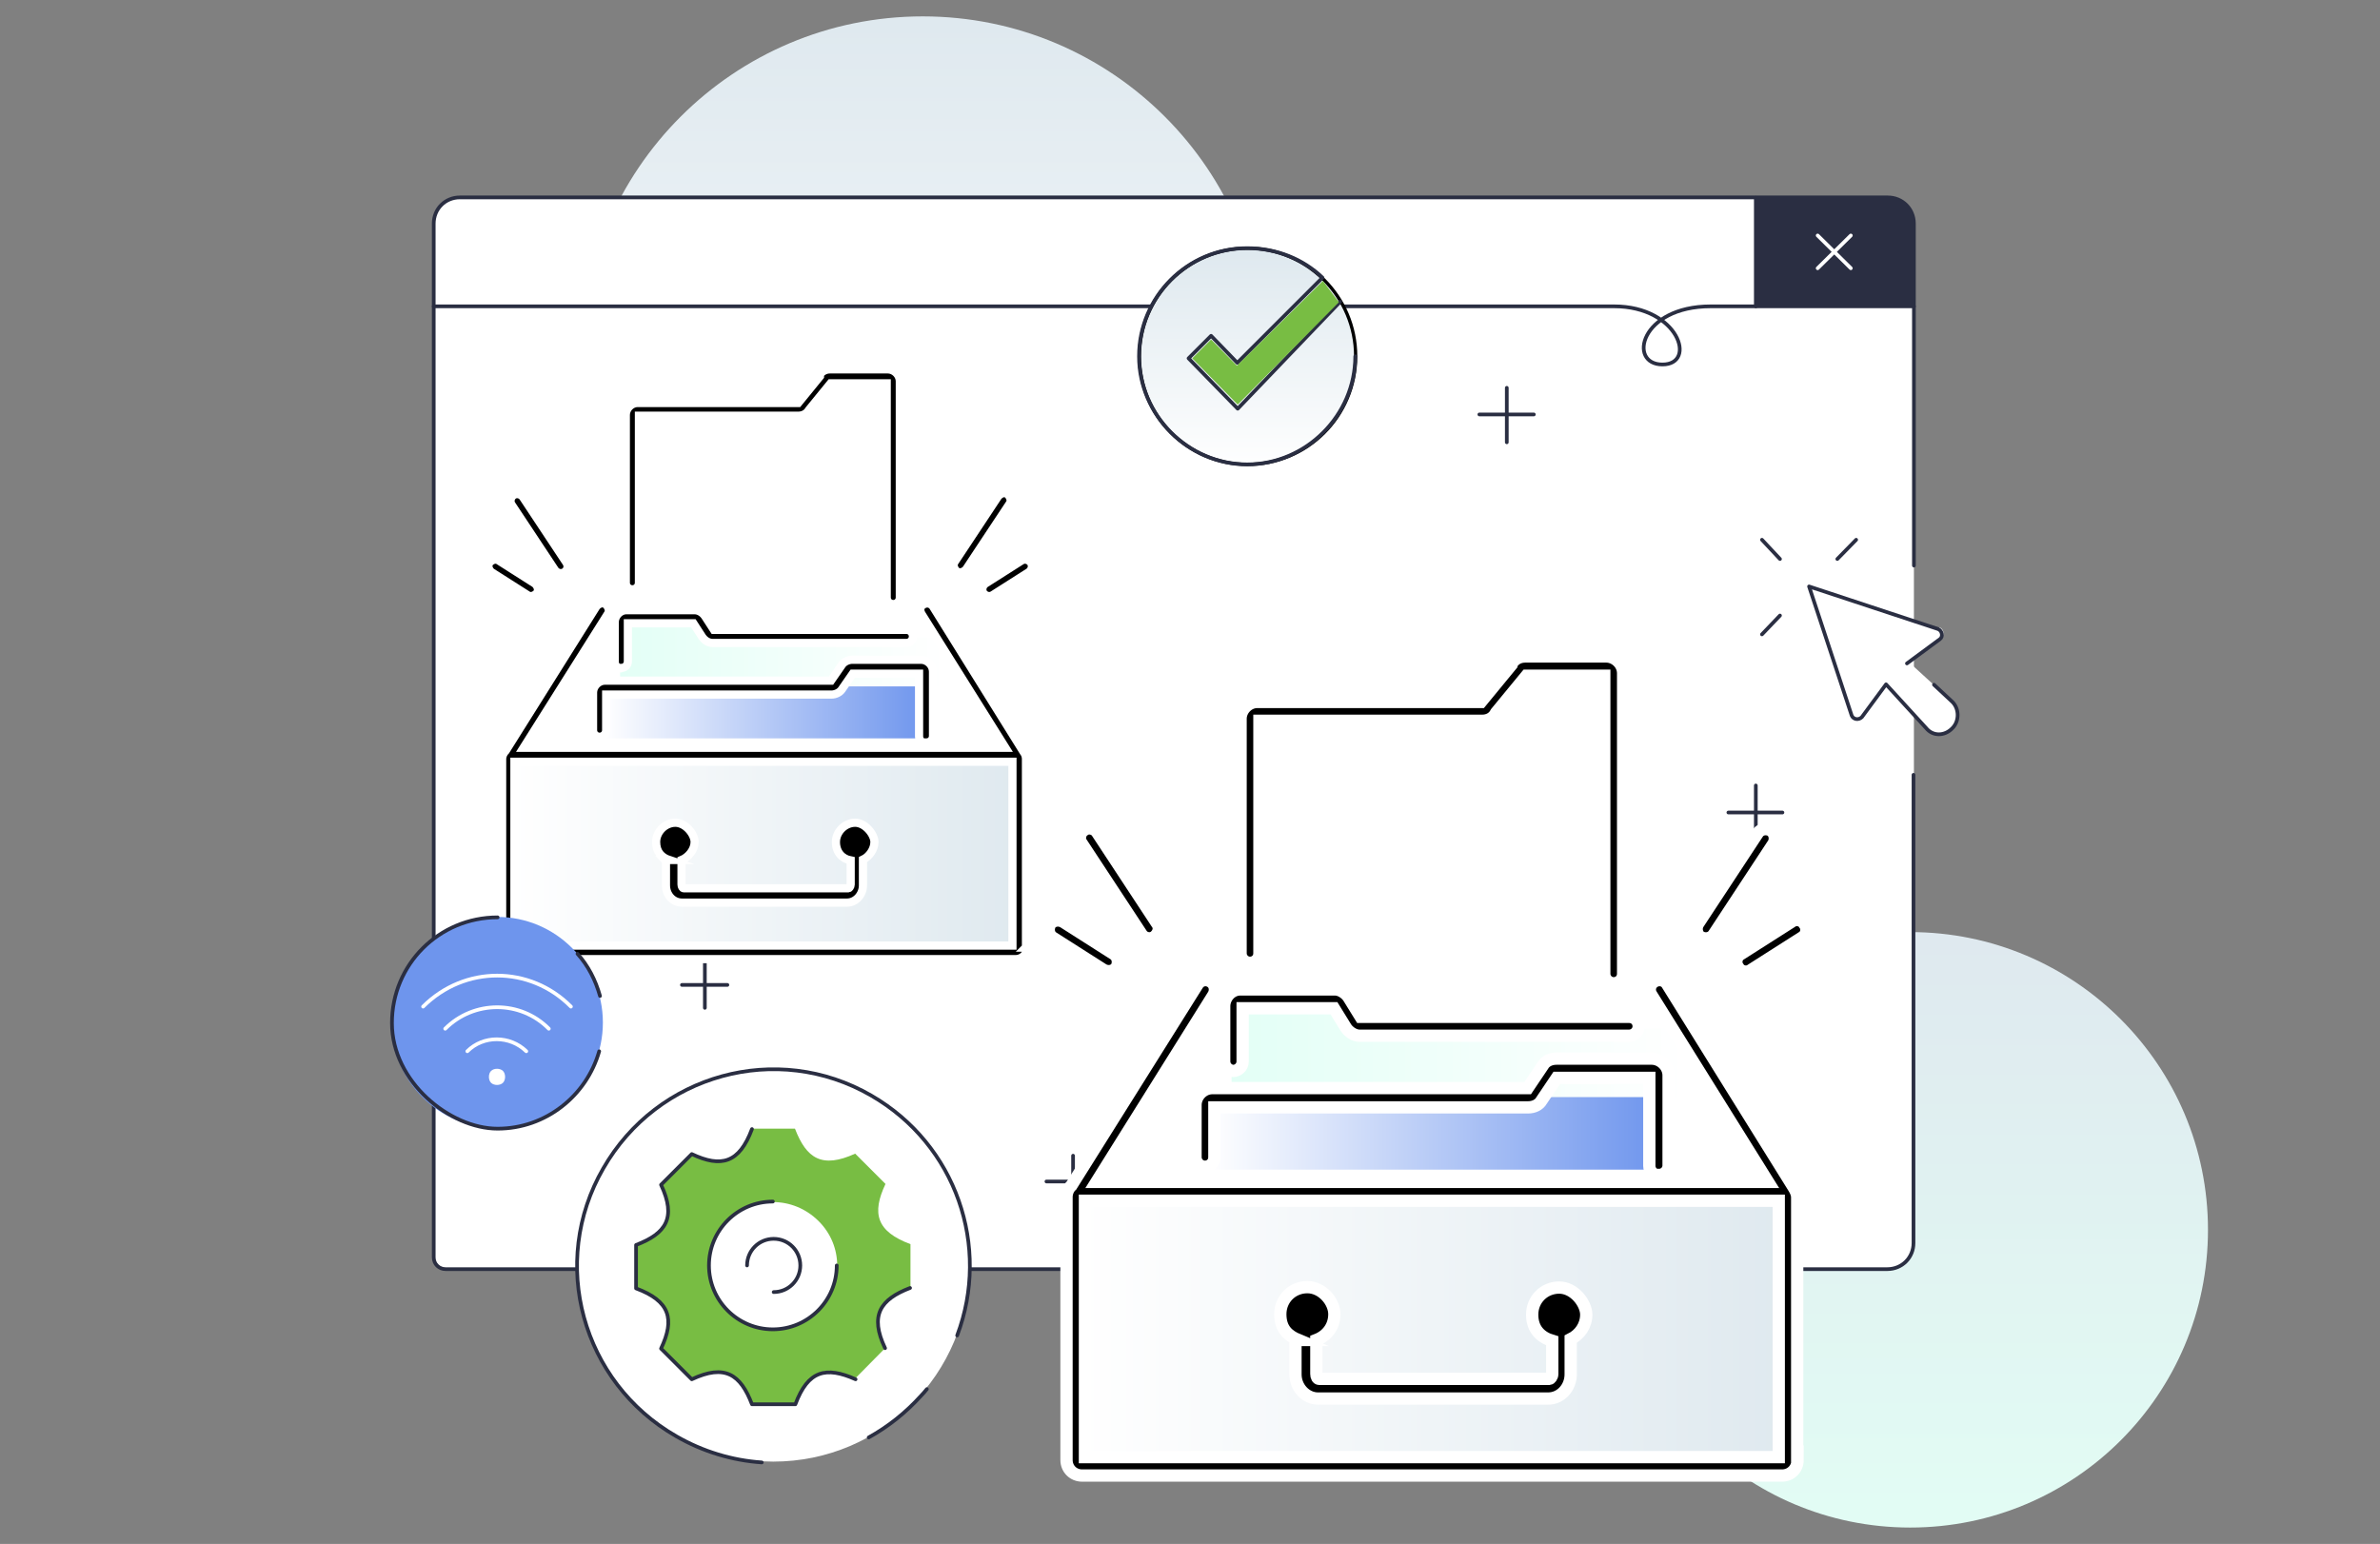 <?xml version="1.0" encoding="UTF-8"?>
<svg id="Layer_1" xmlns="http://www.w3.org/2000/svg" version="1.1" xmlns:xlink="http://www.w3.org/1999/xlink" viewBox="0 0 581.1 377">
  <rect x="0" y="0" width="581.1" height="377" fill="#808080" stroke="none"/>
  <!-- Generator: Adobe Illustrator 29.1.0, SVG Export Plug-In . SVG Version: 2.1.0 Build 142)  -->
  <defs>
    <style>
      .st0 {
        fill: #78bd43;
      }

      .st1 {
        fill: #fff;
      }

      .st2 {
        fill: url(#linear-gradient1);
      }

      .st3 {
        fill: url(#linear-gradient8);
      }

      .st3, .st4 {
        stroke-width: .8px;
      }

      .st3, .st4, .st5, .st6, .st7 {
        stroke-miterlimit: 10;
      }

      .st3, .st4, .st6 {
        stroke: #000;
      }

      .st8 {
        fill: #2a2e42;
      }

      .st4 {
        fill: url(#linear-gradient2);
      }

      .st9 {
        fill: url(#linear-gradient7);
      }

      .st10 {
        fill: url(#linear-gradient4);
      }

      .st11, .st12 {
        fill: none;
        stroke-linecap: round;
        stroke-linejoin: round;
        stroke-width: .9px;
      }

      .st11, .st5, .st7 {
        stroke: #fff;
      }

      .st13 {
        fill: url(#linear-gradient3);
      }

      .st12 {
        stroke: #2a2e42;
      }

      .st5 {
        stroke-width: 3px;
      }

      .st6 {
        fill: url(#linear-gradient5);
      }

      .st6, .st7 {
        stroke-width: 2px;
      }

      .st14 {
        fill: url(#linear-gradient6);
      }

      .st15 {
        fill: #6e95ed;
      }

      .st16 {
        fill: url(#linear-gradient);
      }
    </style>
    <linearGradient id="linear-gradient" x1="225" y1="-669.7" x2="225" y2="-502" gradientTransform="translate(.3 -496.5) scale(1 -1)" gradientUnits="userSpaceOnUse">
      <stop offset="0" stop-color="#fff"/>
      <stop offset="1" stop-color="#dfe9ef"/>
    </linearGradient>
    <linearGradient id="linear-gradient1" x1="466.1" y1="-872.1" x2="466.1" y2="-726.2" gradientTransform="translate(.3 -496.6) scale(1 -1)" gradientUnits="userSpaceOnUse">
      <stop offset="0" stop-color="#e2fdf4"/>
      <stop offset="1" stop-color="#dfe9ef"/>
    </linearGradient>
    <linearGradient id="linear-gradient2" x1="262.8" y1="-1286.3" x2="436.3" y2="-1286.3" gradientTransform="translate(.3 -961.3) scale(1 -1)" gradientUnits="userSpaceOnUse">
      <stop offset="0" stop-color="#fff"/>
      <stop offset="1" stop-color="#dfe9ef"/>
    </linearGradient>
    <linearGradient id="linear-gradient3" x1="295.3" y1="-1235.1" x2="405" y2="-1235.1" gradientTransform="translate(.3 -961.3) scale(1 -1)" gradientUnits="userSpaceOnUse">
      <stop offset="0" stop-color="#fff"/>
      <stop offset="1" stop-color="#6e95ed"/>
    </linearGradient>
    <linearGradient id="linear-gradient4" x1="-589.2" y1="-1217.4" x2="-479.4" y2="-1217.4" gradientTransform="translate(-177.6 -961.3) rotate(-180)" gradientUnits="userSpaceOnUse">
      <stop offset="0" stop-color="#fff"/>
      <stop offset="1" stop-color="#e3fff6"/>
    </linearGradient>
    <linearGradient id="linear-gradient5" x1="124" y1="-1169.9" x2="248.5" y2="-1169.9" gradientTransform="translate(.3 -961.3) scale(1 -1)" gradientUnits="userSpaceOnUse">
      <stop offset="0" stop-color="#fff"/>
      <stop offset="1" stop-color="#dfe9ef"/>
    </linearGradient>
    <linearGradient id="linear-gradient6" x1="147.2" y1="-1133.1" x2="226" y2="-1133.1" gradientTransform="translate(.3 -961.3) scale(1 -1)" gradientUnits="userSpaceOnUse">
      <stop offset="0" stop-color="#fff"/>
      <stop offset="1" stop-color="#6e95ed"/>
    </linearGradient>
    <linearGradient id="linear-gradient7" x1="-408.3" y1="-1120.5" x2="-329.7" y2="-1120.5" gradientTransform="translate(-177.6 -961.3) rotate(-180)" gradientUnits="userSpaceOnUse">
      <stop offset="0" stop-color="#fff"/>
      <stop offset="1" stop-color="#e3fff6"/>
    </linearGradient>
    <linearGradient id="linear-gradient8" x1="304.2" y1="1404" x2="304.2" y2="1350.6" gradientTransform="translate(.4 -1288.6)" xlink:href="#linear-gradient"/>
  </defs>
  <circle class="st16" cx="225.3" cy="87.6" r="83.6"/>
  <circle class="st2" cx="466.4" cy="300.3" r="72.7"/>
  <path class="st1" d="M460.9,309.7H109.3c-2,0-3.3-1.5-3.3-3.3V54.7c0-3.6,2.8-6.4,6.4-6.4h348.5c3.6,0,6.4,2.8,6.4,6.4v248.7c0,3.6-2.8,6.4-6.4,6.4h0Z"/>
  <path class="st8" d="M428.7,48.3h32c3.6,0,6.5,2.9,6.5,6.5v20.1h-38.5v-26.3h0v-.2h0Z"/>
  <line class="st11" x1="443.8" y1="65.5" x2="451.9" y2="57.5"/>
  <line class="st11" x1="443.8" y1="57.5" x2="451.9" y2="65.5"/>
  <line class="st12" x1="428.7" y1="48.3" x2="428.7" y2="74.8"/>
  <path class="st12" d="M105.9,74.8h288.2c15.8,0,20.3,14.2,11.8,14.2s-5.5-14.2,11.8-14.2h49.6"/>
  <path class="st12" d="M467.2,189.2v114.3c0,3.6-2.8,6.4-6.4,6.4H108.8c-1.6,0-2.9-1.2-2.9-2.9V54.6c0-3.6,2.8-6.4,6.4-6.4h348.6c3.6,0,6.4,2.8,6.4,6.4v83.5"/>
  <path class="st1" d="M473.2,153.6l-31.5-10.4,10.4,31.5c.4,1,1.7,1.2,2.5.4l5.9-8,9.8,10.7c1.6,2,4.5,2,6.4,0h0c1.7-1.7,1.7-4.7,0-6.4l-10.7-9.8,8-5.9c.9-.6.6-2.1-.4-2.5h0l-.4.4h0Z"/>
  <path class="st12" d="M465.6,162l8-5.9c.9-.6.6-2.1-.4-2.5l-31.5-10.4,10.4,31.5c.4,1,1.7,1.2,2.5.4l5.9-8,9.8,10.7c1.6,2,4.5,2,6.4,0h0c1.7-1.7,1.7-4.7,0-6.4l-4.5-4.2"/>
  <line class="st12" x1="448.6" y1="136.5" x2="453.2" y2="131.8"/>
  <line class="st12" x1="434.6" y1="136.5" x2="430.2" y2="131.8"/>
  <line class="st12" x1="430.2" y1="154.9" x2="434.6" y2="150.3"/>
  <circle class="st1" cx="188.8" cy="309" r="47.9"/>
  <path class="st12" d="M233.7,326.1c8.2-21.7-.2-46.6-21-58.6-23-13.3-52.2-5.2-65.4,17.8-13.3,23-5.2,52.2,17.8,65.4,6.6,3.8,13.7,5.9,20.9,6.4"/>
  <path class="st12" d="M212.1,351c4.7-2.6,9-6,12.8-10.2.5-.5.9-1,1.4-1.6"/>
  <path class="st0" d="M222.3,314.4v-10.6c-8.3-3.1-9.5-7.5-6.1-14.7l-7.4-7.4c-8.1,3.7-11.9,1.2-14.7-6.1h-10.6c-3.1,8.3-7.5,9.5-14.7,6.1l-7.5,7.4c3.7,8.1,1.2,11.9-6.1,14.7v10.6c8.3,3.1,9.5,7.5,6.1,14.7l7.5,7.5c8-3.7,11.9-1.2,14.7,6.1h10.6c3.1-8.3,7.5-9.5,14.7-6.1l7.4-7.5c-3.7-8-1.2-11.9,6.1-14.7ZM199.8,320.1c-6.1,6.1-15.8,6.1-22,0s-6.1-15.8,0-22c6.1-6.1,15.8-6.1,22,0s6.1,15.8,0,22Z"/>
  <path class="st12" d="M216.1,329.2c-3.8-8-1.2-11.9,6.1-14.7M183.6,275.7c-3.1,8.3-7.5,9.5-14.7,6.1l-7.5,7.5c3.8,8.1,1.2,11.9-6.1,14.7v10.6c8.3,3.1,9.5,7.5,6.1,14.7l7.5,7.5c8.1-3.8,11.9-1.2,14.7,6.1h10.6c3.1-8.3,7.5-9.3,14.7-6.1"/>
  <path class="st12" d="M204.3,309c0,8.6-7,15.6-15.6,15.6s-15.6-7-15.6-15.6,7-15.6,15.6-15.6"/>
  <path class="st12" d="M182.4,309c0-3.6,2.9-6.5,6.5-6.5s6.5,2.9,6.5,6.5-2.9,6.5-6.5,6.5"/>
  <line class="st12" x1="289.7" y1="319.5" x2="289.7" y2="353"/>
  <line class="st12" x1="344.4" y1="319.5" x2="344.4" y2="341.5"/>
  <circle class="st1" cx="344.4" cy="347.8" r="6.4"/>
  <circle class="st12" cx="344.4" cy="347.8" r="6.4"/>
  <line class="st12" x1="399.2" y1="319.5" x2="399.2" y2="353"/>
  <polygon class="st1" points="315.6 76.2 302.6 89.2 296.4 82.6 290.9 88 302.6 100.2 320.8 81.8 315.6 76.2"/>
  <line class="st12" x1="361.2" y1="101.2" x2="374.5" y2="101.2"/>
  <line class="st12" x1="367.9" y1="94.7" x2="367.9" y2="108"/>
  <line class="st12" x1="422" y1="198.4" x2="435.2" y2="198.4"/>
  <line class="st12" x1="428.7" y1="191.8" x2="428.7" y2="205.1"/>
  <line class="st12" x1="166.5" y1="240.5" x2="177.6" y2="240.5"/>
  <line class="st12" x1="172.1" y1="235.1" x2="172.1" y2="246.1"/>
  <line class="st12" x1="255.5" y1="288.5" x2="268.5" y2="288.5"/>
  <line class="st12" x1="262" y1="282.2" x2="262" y2="294.9"/>
  <rect class="st4" x="262.4" y="292" width="173" height="66"/>
  <polygon class="st13" points="404.2 268.9 403.8 262 379.1 261.9 373.9 269.4 294.7 268.9 294.7 285.6 404.2 285.6 404.2 268.9"/>
  <polygon class="st10" points="300.7 251.1 301.1 244.4 326 244.2 331.2 251.7 410.2 251.1 410.2 267.9 300.7 267.9 300.7 251.1"/>
  <path class="st5" d="M438.8,356.6v-64.2c0-.9-.4-1.7-.9-2.5h0l-30.8-49.5c-.6-1.1-2.1-1.4-3.2-.7s-1.4,2.1-.7,3.2l28.5,45.7h-164l28.6-45.7c.6-1.1.4-2.5-.7-3.2s-2.5-.4-3.2.7l-30.8,49.1c-.7.6-1.2,1.7-1.2,2.8v64.2c0,2.2,1.7,3.8,3.8,3.8h170.9c2.2,0,3.8-1.7,3.8-3.8h0ZM434.3,355.8h-169.4v-62.6h169.4v62.6h0Z"/>
  <path class="st5" d="M405.1,286.9c1.2,0,2.3-1,2.3-2.3v-22c0-2.3-2-4.1-4.1-4.1h-23.3c-1.4,0-2.7.6-3.3,1.7l-3.7,5.5h-77c-2.3,0-4.1,2-4.1,4.1v12.8c0,1.2,1,2.3,2.3,2.3s2.3-1,2.3-2.3v-12.2h76.6c1.4,0,2.7-.6,3.3-1.7l3.7-5.5h22.6v21.5c0,1.2,1,2.3,2.3,2.3h.2-.4.3Z"/>
  <path class="st5" d="M301.1,261.5c1.2,0,2.3-1,2.3-2.3v-13h22.3l2.9,4.7c.7,1.1,2.1,2,3.3,2h65.9c1.2,0,2.3-1,2.3-2.3s-1-2.3-2.3-2.3h-65.6l-2.9-4.7c-.7-1.1-2.1-2-3.3-2h-23.2c-2.2,0-3.9,2-3.9,4.1v13.5c0,1.2,1,2.3,2.3,2.3h-.2.1Z"/>
  <path class="st5" d="M369,162.4l-7.4,9h-54.6c-2.3,0-4.1,2-4.1,4.1v57.3c0,1.2,1,2.3,2.3,2.3s2.3-1,2.3-2.3v-56.8h54.4c1.4,0,2.7-.6,3.4-2l7.4-9h19v72.8c0,1.2,1,2.3,2.3,2.3s2.3-1,2.3-2.3v-73.4c0-2.3-2-4.1-4.1-4.1h-19.8c-1.4,0-2.7.6-3.4,2h.2-.5.3Z"/>
  <path class="st5" d="M316.3,327.3v8.3c0,3.2,2.5,5.9,5.5,5.9h56.2c3.1,0,5.5-2.7,5.5-5.9v-8.6c2.2-1.1,3.8-3.3,3.8-6s-2.9-6.6-6.6-6.6-6.6,2.9-6.6,6.6,2.2,5.6,4.9,6.4v8.1c0,.7-.5,1.2-.7,1.2h-56.2c-.4,0-.7-.5-.7-1.2v-8.3c2.6-1,4.4-3.3,4.4-6.3s-2.9-6.6-6.6-6.6-6.6,2.9-6.6,6.6,2,5.3,4.4,6.3h-.7,0Z"/>
  <path class="st5" d="M415.2,228.8c1.1.6,2.5.4,3.2-.6l14.6-22.2c.6-1,.4-2.5-.6-3.2-1.1-.6-2.5-.4-3.2.6l-14.6,22.2c-.6,1-.4,2.5.6,3.2Z"/>
  <path class="st5" d="M440.6,225.7c-.6-1.1-2.2-1.4-3.2-.6l-12.4,7.9c-1.1.6-1.4,2.2-.6,3.2.6,1.1,2.2,1.4,3.2.6l12.4-7.9c1.1-.6,1.4-2.2.6-3.2h0Z"/>
  <path class="st5" d="M264.7,202.7c-1,.6-1.4,2.2-.6,3.2l14.6,22.2c.6,1,2.2,1.4,3.2.6s1.4-2.2.6-3.2l-14.6-22.2c-.6-1-2.2-1.4-3.2-.6Z"/>
  <path class="st5" d="M256.4,225.7c-.6,1.1-.4,2.5.6,3.2l12.4,7.9c1.1.6,2.5.4,3.2-.6.6-1.1.4-2.5-.6-3.2l-12.4-7.9c-1.1-.6-2.5-.4-3.2.6Z"/>
  <rect class="st6" x="123.9" y="184.9" width="124.1" height="47.4"/>
  <polygon class="st14" points="225.7 168.2 225.3 163.5 207.7 163.3 203.7 168.7 147.1 168.2 147.1 180.3 225.7 180.3 225.7 168.2"/>
  <polygon class="st9" points="151.4 155.6 151.7 150.8 169.5 150.7 173.3 156 229.9 155.6 229.9 167.6 151.4 167.6 151.4 155.6"/>
  <path class="st7" d="M250.5,231.3v-46c0-.6-.2-1.2-.6-1.7h0l-22.1-35.5c-.5-.7-1.4-1-2.3-.5s-1,1.4-.5,2.3l20.5,32.7h-117.7l20.6-32.7c.5-.7.2-1.7-.5-2.3s-1.7-.2-2.3.5l-22.1,35.2c-.5.5-.9,1.2-.9,2.1v46c0,1.5,1.2,2.8,2.8,2.8h122.6c1.5,0,2.8-1.2,2.8-2.8h-.4,0ZM247.2,230.9h-121.6v-44.9h121.6v44.9Z"/>
  <path class="st7" d="M226.2,181.3c.9,0,1.6-.7,1.6-1.6v-15.7c0-1.6-1.4-2.9-2.9-2.9h-16.8c-1,0-2,.5-2.5,1.2l-2.7,3.9h-55.2c-1.6,0-2.9,1.4-2.9,2.9v9.2c0,.9.7,1.6,1.6,1.6s1.6-.7,1.6-1.6v-8.7h55c1,0,2-.5,2.5-1.2l2.7-3.9h16.2v15.3c0,.9.7,1.6,1.6,1.6h.4-.2Z"/>
  <path class="st7" d="M151.7,163.1c.9,0,1.6-.7,1.6-1.6v-9.3h16l2.2,3.4c.5.7,1.4,1.4,2.5,1.4h47.3c.9,0,1.6-.7,1.6-1.6s-.7-1.6-1.6-1.6h-47l-2.2-3.4c-.5-.7-1.4-1.4-2.5-1.4h-16.7c-1.5,0-2.8,1.4-2.8,2.9v9.7c0,.9.7,1.6,1.6,1.6h.2-.2Z"/>
  <path class="st7" d="M200.2,91.9l-5.3,6.5h-39.2c-1.6,0-2.9,1.4-2.9,2.9v41c0,.9.7,1.6,1.6,1.6s1.6-.7,1.6-1.6v-40.8h39c1,0,2-.5,2.5-1.4l5.3-6.5h13.7v52.3c0,.9.7,1.6,1.6,1.6s1.6-.7,1.6-1.6v-52.8c0-1.6-1.4-2.9-2.9-2.9h-14.2c-1,0-2,.5-2.5,1.4h-.2l.2.2h.1,0Z"/>
  <path class="st7" d="M162.6,210.2v6c0,2.3,1.7,4.2,3.9,4.2h40.3c2.2,0,3.9-2,3.9-4.2v-6.3c1.5-.7,2.8-2.5,2.8-4.3s-2.2-4.7-4.7-4.7-4.7,2.2-4.7,4.7,1.5,4.1,3.6,4.5v5.9c0,.5-.4.9-.5.9h-40.3c-.2,0-.5-.4-.5-.9v-6c1.7-.7,3.2-2.5,3.2-4.4s-2.2-4.7-4.7-4.7-4.7,2.2-4.7,4.7,1.4,3.8,3.2,4.4h-1l.2.2h0Z"/>
  <path class="st7" d="M233.6,139.5c.7.5,1.7.2,2.3-.5l10.6-16c.5-.7.2-1.7-.5-2.3s-1.7-.2-2.3.5l-10.6,16c-.5.7-.2,1.7.5,2.3Z"/>
  <path class="st7" d="M251.7,137.4c-.5-.7-1.5-1-2.3-.5l-8.8,5.6c-.7.5-1,1.5-.5,2.3.5.7,1.5,1,2.3.5l8.8-5.6c.7-.5,1-1.5.5-2.3h0Z"/>
  <path class="st7" d="M125.4,120.9c-.7.5-1,1.5-.5,2.3l10.6,16c.5.7,1.5,1,2.3.5s1-1.5.5-2.3l-10.6-16c-.5-.7-1.5-1-2.3-.5Z"/>
  <path class="st7" d="M119.5,137.4c-.5.7-.2,1.7.5,2.3l8.8,5.6c.7.5,1.7.2,2.3-.5.5-.7.2-1.7-.5-2.3l-8.8-5.6c-.7-.5-1.7-.2-2.3.5h0Z"/>
  <g>
    <circle class="st3" cx="304.6" cy="87" r="26.4"/>
    <path class="st12" d="M327.2,73.7l-25,26.1-12-12.3,5.5-5.5,6.4,6.6,20.8-20.8c-4.8-4.6-11.3-7.2-18.4-7.2-14.7,0-26.4,12-26.4,26.4s12,26.4,26.4,26.4,26.4-12,26.4-26.4"/>
    <polygon class="st0" points="323 68.6 302 89.3 295.7 82.9 291.1 87.5 302.2 98.8 326.9 73.8 323 68.6"/>
  </g>
  <circle class="st15" cx="121.4" cy="249.7" r="25.8"/>
  <path class="st12" d="M146.3,256.7c-3.1,10.9-13.1,18.9-24.8,18.9s-25.8-11.5-25.8-25.8,11.5-25.8,25.8-25.8"/>
  <path class="st12" d="M141,232.9c2.6,2.9,4.4,6.4,5.5,10.3"/>
  <path class="st11" d="M103.3,245.8c10.1-10.1,26.1-10.1,36.1,0"/>
  <path class="st11" d="M114.1,256.7c3.9-3.9,10.4-3.9,14.4,0"/>
  <path class="st11" d="M108.7,251.2c7-7,18.4-7,25.3,0"/>
  <path class="st1" d="M119.9,261.5c.7-.7,2.2-.7,2.9,0s.7,2.2,0,2.9-2.2.7-2.9,0-.7-2.2,0-2.9Z"/>
</svg>